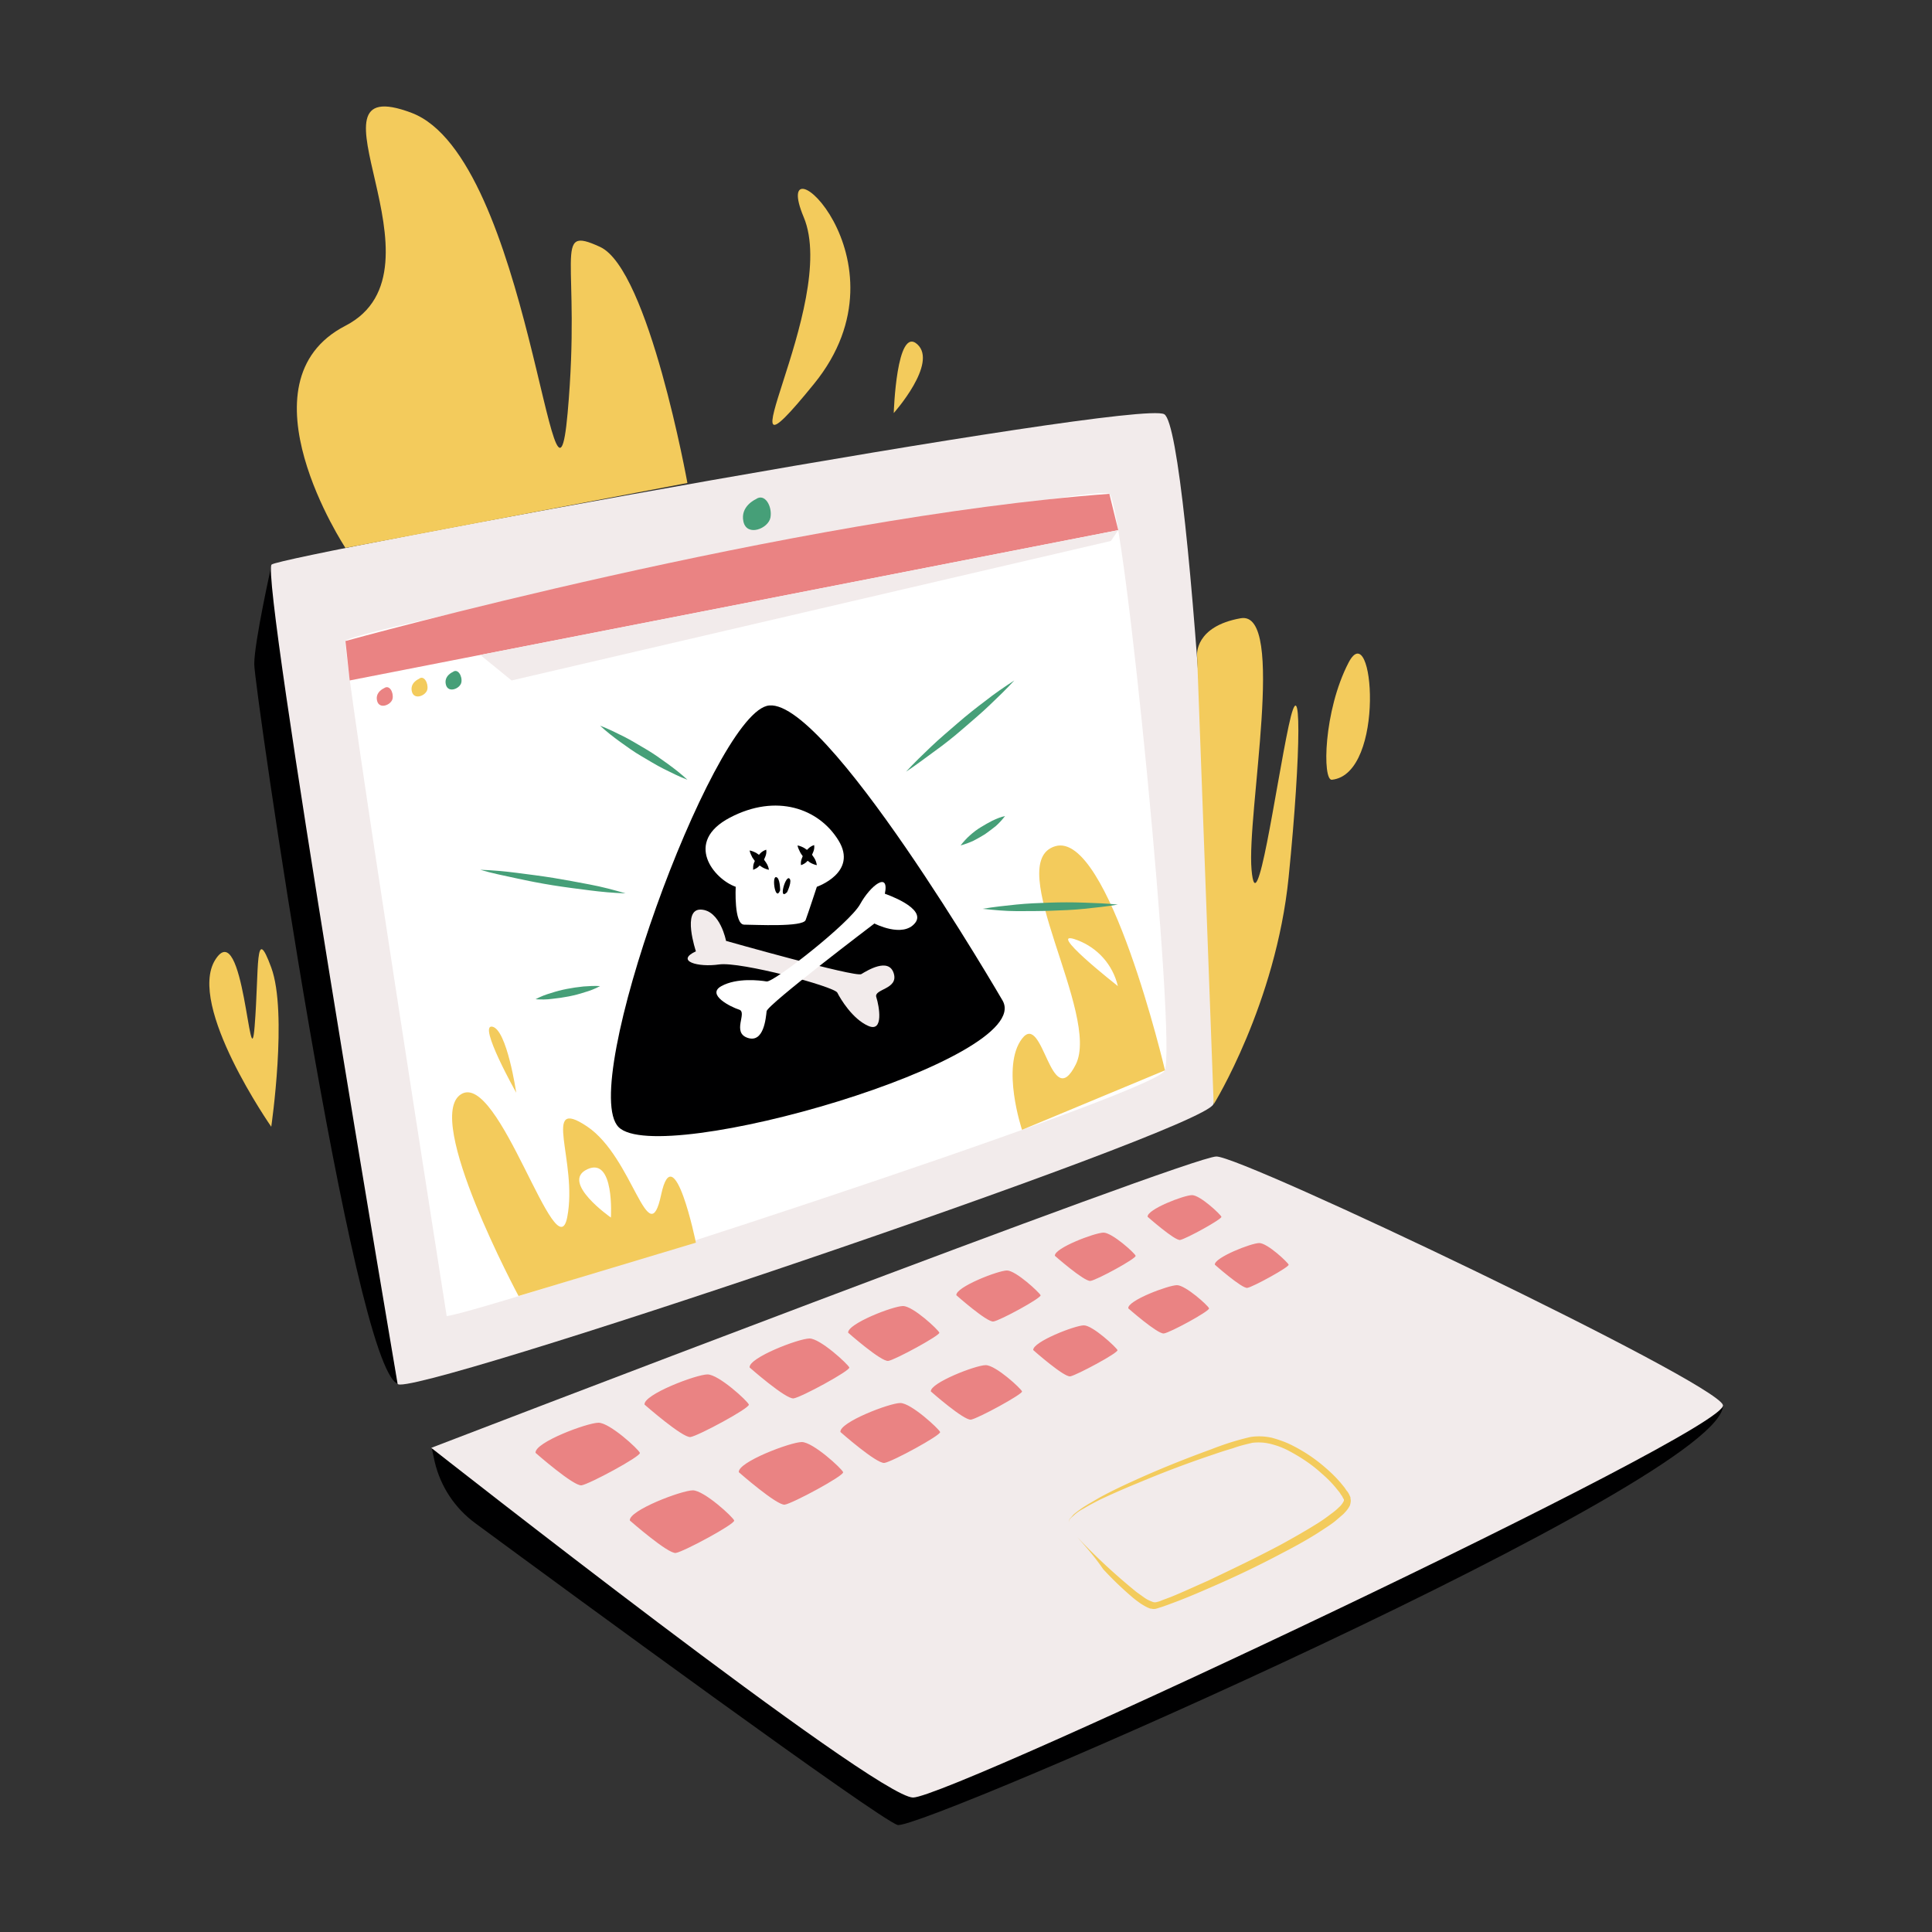 <svg xmlns="http://www.w3.org/2000/svg" xml:space="preserve" id="Layer_1" x="0" y="0" class="show_show__wrapper__graphic__5Waiy" version="1.1" viewBox="0 0 500 500"><rect x="0" y="0" width="500" height="500" fill="#333333" stroke="none"/><style>.st0{fill:#000001}.st1{fill:#f2ebeb}.st2{fill:#fff}.st3{fill:#469f78}.st4{fill:#f3cb5c}.st5{fill:#ea8383}</style><g id="device"><path d="M70.3 146.1s-4.5 20-4.5 25.8 25.5 181.9 37.1 186.2l-32.6-212m42.2 232.2c1.5 6.4 5.2 12 10.5 15.9 25.9 19.1 104.7 76.8 109.3 78.1 5.6 1.6 215.2-89.7 213.6-108.8l-334.2 11.1.8 3.7z" class="st0"/><path d="M102.9 358.1s-35.7-209.6-32.6-212 223.9-42.9 231-38.9 15.9 171.5 12.7 178.6-210.3 76.9-211.1 72.3z" class="st1"/><path d="M115.6 340.6s-27-171.5-26.2-174.7 193.7-41.3 197.7-38.1c4 3.2 17.5 142.9 14.3 149.3s-177.1 62.7-185.8 63.5z" class="st2"/><path d="M111.6 374.7s115.1 90.5 124.7 90.5 212-95.3 209.6-101.6-124.1-64.3-131.1-64.3-203.2 75.4-203.2 75.4z" class="st1"/><path d="M195.6 129.2s-4.1 1.8-3.2 5.8 6.5 1.8 7-1.1-1.5-6.4-3.8-4.7z" class="st3"/><path d="M278.8 397.8c4.8 5.1 9.9 9.8 15.3 14.2l2.1 1.5c.7.5 1.4.8 2.2 1.1.3.1.7.1 1 0 .4-.1.8-.2 1.2-.4l2.4-.9c3.2-1.3 6.4-2.8 9.6-4.2 6.3-3 12.6-6 18.8-9.3 3.1-1.7 6.1-3.4 9-5.2 1.5-.9 2.9-1.9 4.2-2.9.7-.5 1.3-1 1.9-1.6.6-.5 1-1.1 1.3-1.7v-.4l-.1-.1c-.2-.3-.3-.7-.6-1-.2-.3-.4-.7-.7-1l-.8-1a30.6 30.6 0 0 0-3.6-3.6c-2.5-2.3-5.4-4.2-8.4-5.8-1.5-.8-3.1-1.4-4.7-1.8-1.6-.4-3.2-.5-4.8-.3-1.7.4-3.4.8-5 1.4-1.7.5-3.3 1-5 1.6-6.6 2.2-13.2 4.7-19.6 7.4-3.2 1.3-6.4 2.7-9.6 4.2-1.6.8-3.1 1.6-4.6 2.5-.8.4-1.5.9-2.2 1.5-.3.3-.7.6-1 .9-.3.3-.5.7-.4 1.2-.1-.4 0-.9.3-1.2.3-.3.6-.7.9-1 .7-.6 1.4-1.1 2.1-1.6 1.5-1 3-1.8 4.5-2.7 3.1-1.7 6.3-3.2 9.4-4.6 6.4-2.9 12.9-5.5 19.5-7.9 3.3-1.3 6.7-2.4 10.2-3.2 1.9-.3 3.8-.2 5.6.2 1.8.5 3.5 1.1 5.1 1.9 3.2 1.6 6.2 3.6 8.9 6 1.4 1.2 2.6 2.4 3.8 3.8l.9 1.1c.3.4.5.8.8 1.1.3.4.5.8.7 1.3l.1.2v.3c.1.4.1.8 0 1.2 0 .2-.1.3-.1.5-.4.9-1.1 1.7-1.8 2.4l-2.1 1.8c-1.4 1.1-2.9 2-4.4 3-3 1.9-6.1 3.6-9.2 5.2-6.2 3.3-12.5 6.3-19 9.1-3.2 1.4-6.5 2.8-9.8 4-.8.3-1.6.6-2.5.9-.4.1-.9.3-1.3.4-.3.1-.5.1-.8.1-.3 0-.5-.1-.8-.1-.9-.3-1.7-.8-2.5-1.3-.7-.5-1.4-1-2.1-1.6-2.7-2.3-5.2-4.7-7.6-7.3-2.1-3.1-4.4-5.7-6.7-8.3z" class="st4"/><path d="M138.6 376s9.9 8.7 11.9 8.4 15.4-7.5 15.1-8.4-7.8-7.8-10.7-7.8-16.6 5.1-16.3 7.8zm24.4 17.5s9.9 8.7 11.9 8.4 15.4-7.5 15.1-8.4-7.8-7.8-10.7-7.8-16.6 5.2-16.3 7.8zm3.8-30s9.9 8.7 11.9 8.4 15.4-7.5 15.1-8.4-7.8-7.8-10.7-7.8-16.6 5.2-16.3 7.8zm24.4 17.5s9.9 8.7 11.9 8.4 15.4-7.5 15.1-8.4-7.8-7.8-10.7-7.8-16.6 5.2-16.3 7.8zm2.8-27.1s9.4 8.3 11.4 8 14.7-7.2 14.4-8-7.5-7.5-10.3-7.5-15.8 5-15.5 7.5zm23.5 16.7s9.4 8.3 11.4 8 14.7-7.2 14.4-8-7.5-7.5-10.3-7.5-15.8 5-15.5 7.5zm2-25.7s8.6 7.6 10.4 7.3 13.4-6.6 13.2-7.3-6.8-6.9-9.4-6.9-14.4 4.6-14.2 6.9zm21.4 15.2s8.6 7.6 10.4 7.3 13.4-6.6 13.2-7.3-6.8-6.8-9.4-6.8-14.4 4.6-14.2 6.8zm6.6-24.9s8 7.1 9.6 6.8c1.6-.2 12.5-6.1 12.2-6.8s-6.4-6.4-8.7-6.4-13.3 4.3-13.1 6.4zm19.9 14.2s8 7.1 9.6 6.8 12.5-6.1 12.2-6.8-6.4-6.4-8.7-6.4-13.3 4.3-13.1 6.4zM273 325s7.6 6.7 9.2 6.5 11.9-5.8 11.7-6.5-6.1-6-8.3-6-12.8 4-12.6 6zm19 13.6s7.6 6.7 9.2 6.5 11.9-5.8 11.7-6.5-6.1-6-8.3-6-12.9 4-12.6 6zm5-23.7s7 6.2 8.4 6 10.9-5.4 10.7-6-5.5-5.6-7.6-5.6-11.7 3.7-11.5 5.6zm17.4 12.4s7 6.2 8.4 6 10.9-5.4 10.7-6-5.5-5.6-7.6-5.6-11.7 3.8-11.5 5.6zm-225-161.4s116.1-32.1 197.7-38.1l2.3 9.4-198.9 38.9-1.1-10.2z" class="st5"/><path d="m124.3 169.5 8.1 6.6L287.5 140l1.9-2.8z" class="st1"/><path d="M99.4 178.1s-2.4 1-1.8 3.3 3.7 1 4-.6-.8-3.7-2.2-2.7z" class="st5"/><path d="M108.4 175.7s-2.4 1-1.8 3.3 3.7 1 4-.6-.9-3.8-2.2-2.7z" class="st4"/><path d="M117.2 173.9s-2.4 1-1.8 3.3 3.7 1 4-.6-.9-3.7-2.2-2.7z" class="st3"/></g><g id="fire"><path d="M89.4 141.8s-28.3-42.9 0-57.5S76 17.7 106.5 29.2s36.8 117.8 40.4 77.7-4.2-48.8 8.4-43 22.6 61.1 22.6 61.1l-88.5 16.8zm44.8 193.6s-24.7-46-14.9-52.2 24.7 46.2 27.5 31.8-6.9-31.5 5.1-23.5 15.9 33.2 19.2 17.7 9 12.4 9 12.4l-45.9 13.8zm130.3-43s-5.5-16.4 0-23.6 7.4 19.6 13.9 6.7-19.1-52.4-5.3-56.5 28.4 58 28.4 58l-37 15.4z" class="st4"/><path d="M289.3 255.2s-19.5-15.3-10.5-11.9c5.3 2 9.2 6.4 10.5 11.9zm-131.2 59.9s-13.2-9.2-6.1-12.5 6.1 12.5 6.1 12.5z" class="st2"/><path d="M133.6 282.8s-10-17.8-6.2-17.1 6.2 17.1 6.2 17.1zm180.5 3s16.1-26 19.4-58.8 3.4-55.1 0-39.1-8.3 51.8-9.6 37.2 9.1-67.2-2.8-65.1-11.3 9.5-11.3 9.5l4.3 116.3zm30.6-84c-2.5.3-2.2-17.8 4.3-30.3s9.7 28.8-4.3 30.3zM70.2 291.6s-21.9-31.4-14.5-43.2 9 32.3 10.2 17.2 0-26.9 4.3-15.2 0 41.2 0 41.2zM210.7 99.3c-27.2 33.5 6.7-20.7-2.7-43.1s29 10.7 2.7 43.1zm20.6 7.6s.7-22.7 6.1-17.8-6.1 17.8-6.1 17.8z" class="st4"/></g><g id="warning"><path d="M259.5 259s-46.6-80.3-61.1-76.3-48.9 98.4-38.3 109 107.8-17.5 99.4-32.7z" class="st0"/><path d="M211.4 229.5s10.7-3.7 5.6-12-16.1-12.2-28.1-5.9-4.2 15.9 1.5 17.9c0 0-.5 9.8 2.2 9.8s15.2.7 15.9-1.2 2.9-8.6 2.9-8.6z" class="st2"/><path d="M207.3 223.9c-.1-.6 0-1.2.2-1.7.3-1 .9-1.9 1.7-2.6.4-.4.9-.7 1.5-.9.1.6 0 1.2-.2 1.7s-.4 1-.7 1.4c-.3.4-.6.8-1 1.2-.4.4-.9.7-1.5.9z" class="st0"/><path d="M211.4 223.9c-.6-.1-1.3-.4-1.8-.7-1-.7-1.9-1.5-2.5-2.6-.3-.6-.6-1.2-.7-1.8.6.1 1.3.4 1.8.7.5.3 1 .7 1.4 1.1.4.4.8.9 1.1 1.4.4.6.6 1.3.7 1.9zm-16.5 1.2c0-.6 0-1.2.2-1.7s.4-1 .7-1.4c.3-.4.6-.8 1-1.2.4-.4.9-.7 1.5-.9.1.6 0 1.2-.2 1.7s-.4 1-.7 1.4c-.3.4-.6.8-1 1.2-.5.5-1 .7-1.5.9z" class="st0"/><path d="M199 225.1c-.6-.1-1.3-.4-1.8-.7-.5-.3-1-.7-1.4-1.1-.4-.4-.8-.9-1.1-1.4-.3-.6-.6-1.2-.7-1.8.6.1 1.3.4 1.8.7.5.3 1 .7 1.4 1.1.4.4.8.9 1.1 1.4.4.6.6 1.2.7 1.8zm4.7 5.8s1.5-3.1.5-3.6-2.8 5.9-.5 3.6zm-1.8-.5s0-3.4-1.1-3.4-.1 6.5 1.1 3.4z" class="st0"/><path d="M187.9 243.5s33.5 9.5 35 8.6 7.1-4.4 8.4-.2-5.3 4-4.5 6.2c.7 2.2 2 9.2-2.1 7.4s-7.2-7-8-8.6-25.1-8.1-30.6-7.3-11.4-.9-6-3.4c0 0-3.7-11 1.3-10.8s6.5 8.1 6.5 8.1z" class="st1"/><path d="M226.3 239s-27.7 21-27.9 22.7-.7 8.3-4.9 6.9 0-6.6-2.2-7.3-8.6-3.9-4.6-6.1 9.9-1.5 11.7-1.2 21.5-15.1 24.2-20 7.6-8.6 6.4-2.7c0 0 11 3.7 7.8 7.6s-10.5.1-10.5.1z" class="st2"/><path d="M155.3 187.8c2.1.8 4.1 1.8 6.1 2.8 2 1 3.9 2.2 5.8 3.3s3.7 2.4 5.5 3.7c1.8 1.3 3.6 2.7 5.2 4.2-2.1-.8-4.1-1.8-6.1-2.8-2-1-3.9-2.2-5.8-3.3s-3.7-2.4-5.5-3.7c-1.8-1.3-3.6-2.7-5.2-4.2zm-31 37.3c3.2.1 6.4.4 9.5.8s6.3.8 9.4 1.3 6.2 1.1 9.4 1.7 6.2 1.4 9.3 2.3c-3.2-.1-6.4-.4-9.5-.8s-6.3-.8-9.4-1.3-6.2-1.1-9.4-1.8-6.3-1.3-9.3-2.2zm31 30.1c-1.3.7-2.6 1.2-4 1.6-2.7.9-5.5 1.4-8.4 1.7-1.4.2-2.9.2-4.3.1 1.3-.7 2.6-1.2 4-1.6 2.7-.9 5.5-1.4 8.4-1.7 1.4-.1 2.8-.2 4.3-.1zm79.2-55.5c2.1-2.3 4.3-4.4 6.5-6.5s4.6-4.1 6.9-6.1 4.7-3.9 7.1-5.7c2.4-1.9 4.9-3.6 7.5-5.3-2.1 2.3-4.3 4.4-6.5 6.5s-4.6 4.1-6.9 6.1-4.7 3.9-7.2 5.7-4.8 3.6-7.4 5.3zm14.1 19.1c.7-.9 1.5-1.8 2.4-2.6.9-.8 1.8-1.5 2.8-2.1 1-.6 2-1.2 3-1.7 1.1-.5 2.2-1 3.3-1.2-.7.9-1.5 1.8-2.4 2.6-.9.7-1.8 1.4-2.8 2.1-1 .6-2 1.2-3 1.7-1.1.5-2.2.9-3.3 1.2zm5.7 16.4c2.9-.5 5.8-.8 8.7-1.1s5.8-.4 8.7-.5 5.8-.1 8.8 0 5.8.2 8.8.5c-2.9.5-5.8.8-8.7 1.1s-5.8.4-8.7.5-5.8.1-8.8.1-5.9-.3-8.8-.6z" class="st3"/></g></svg>